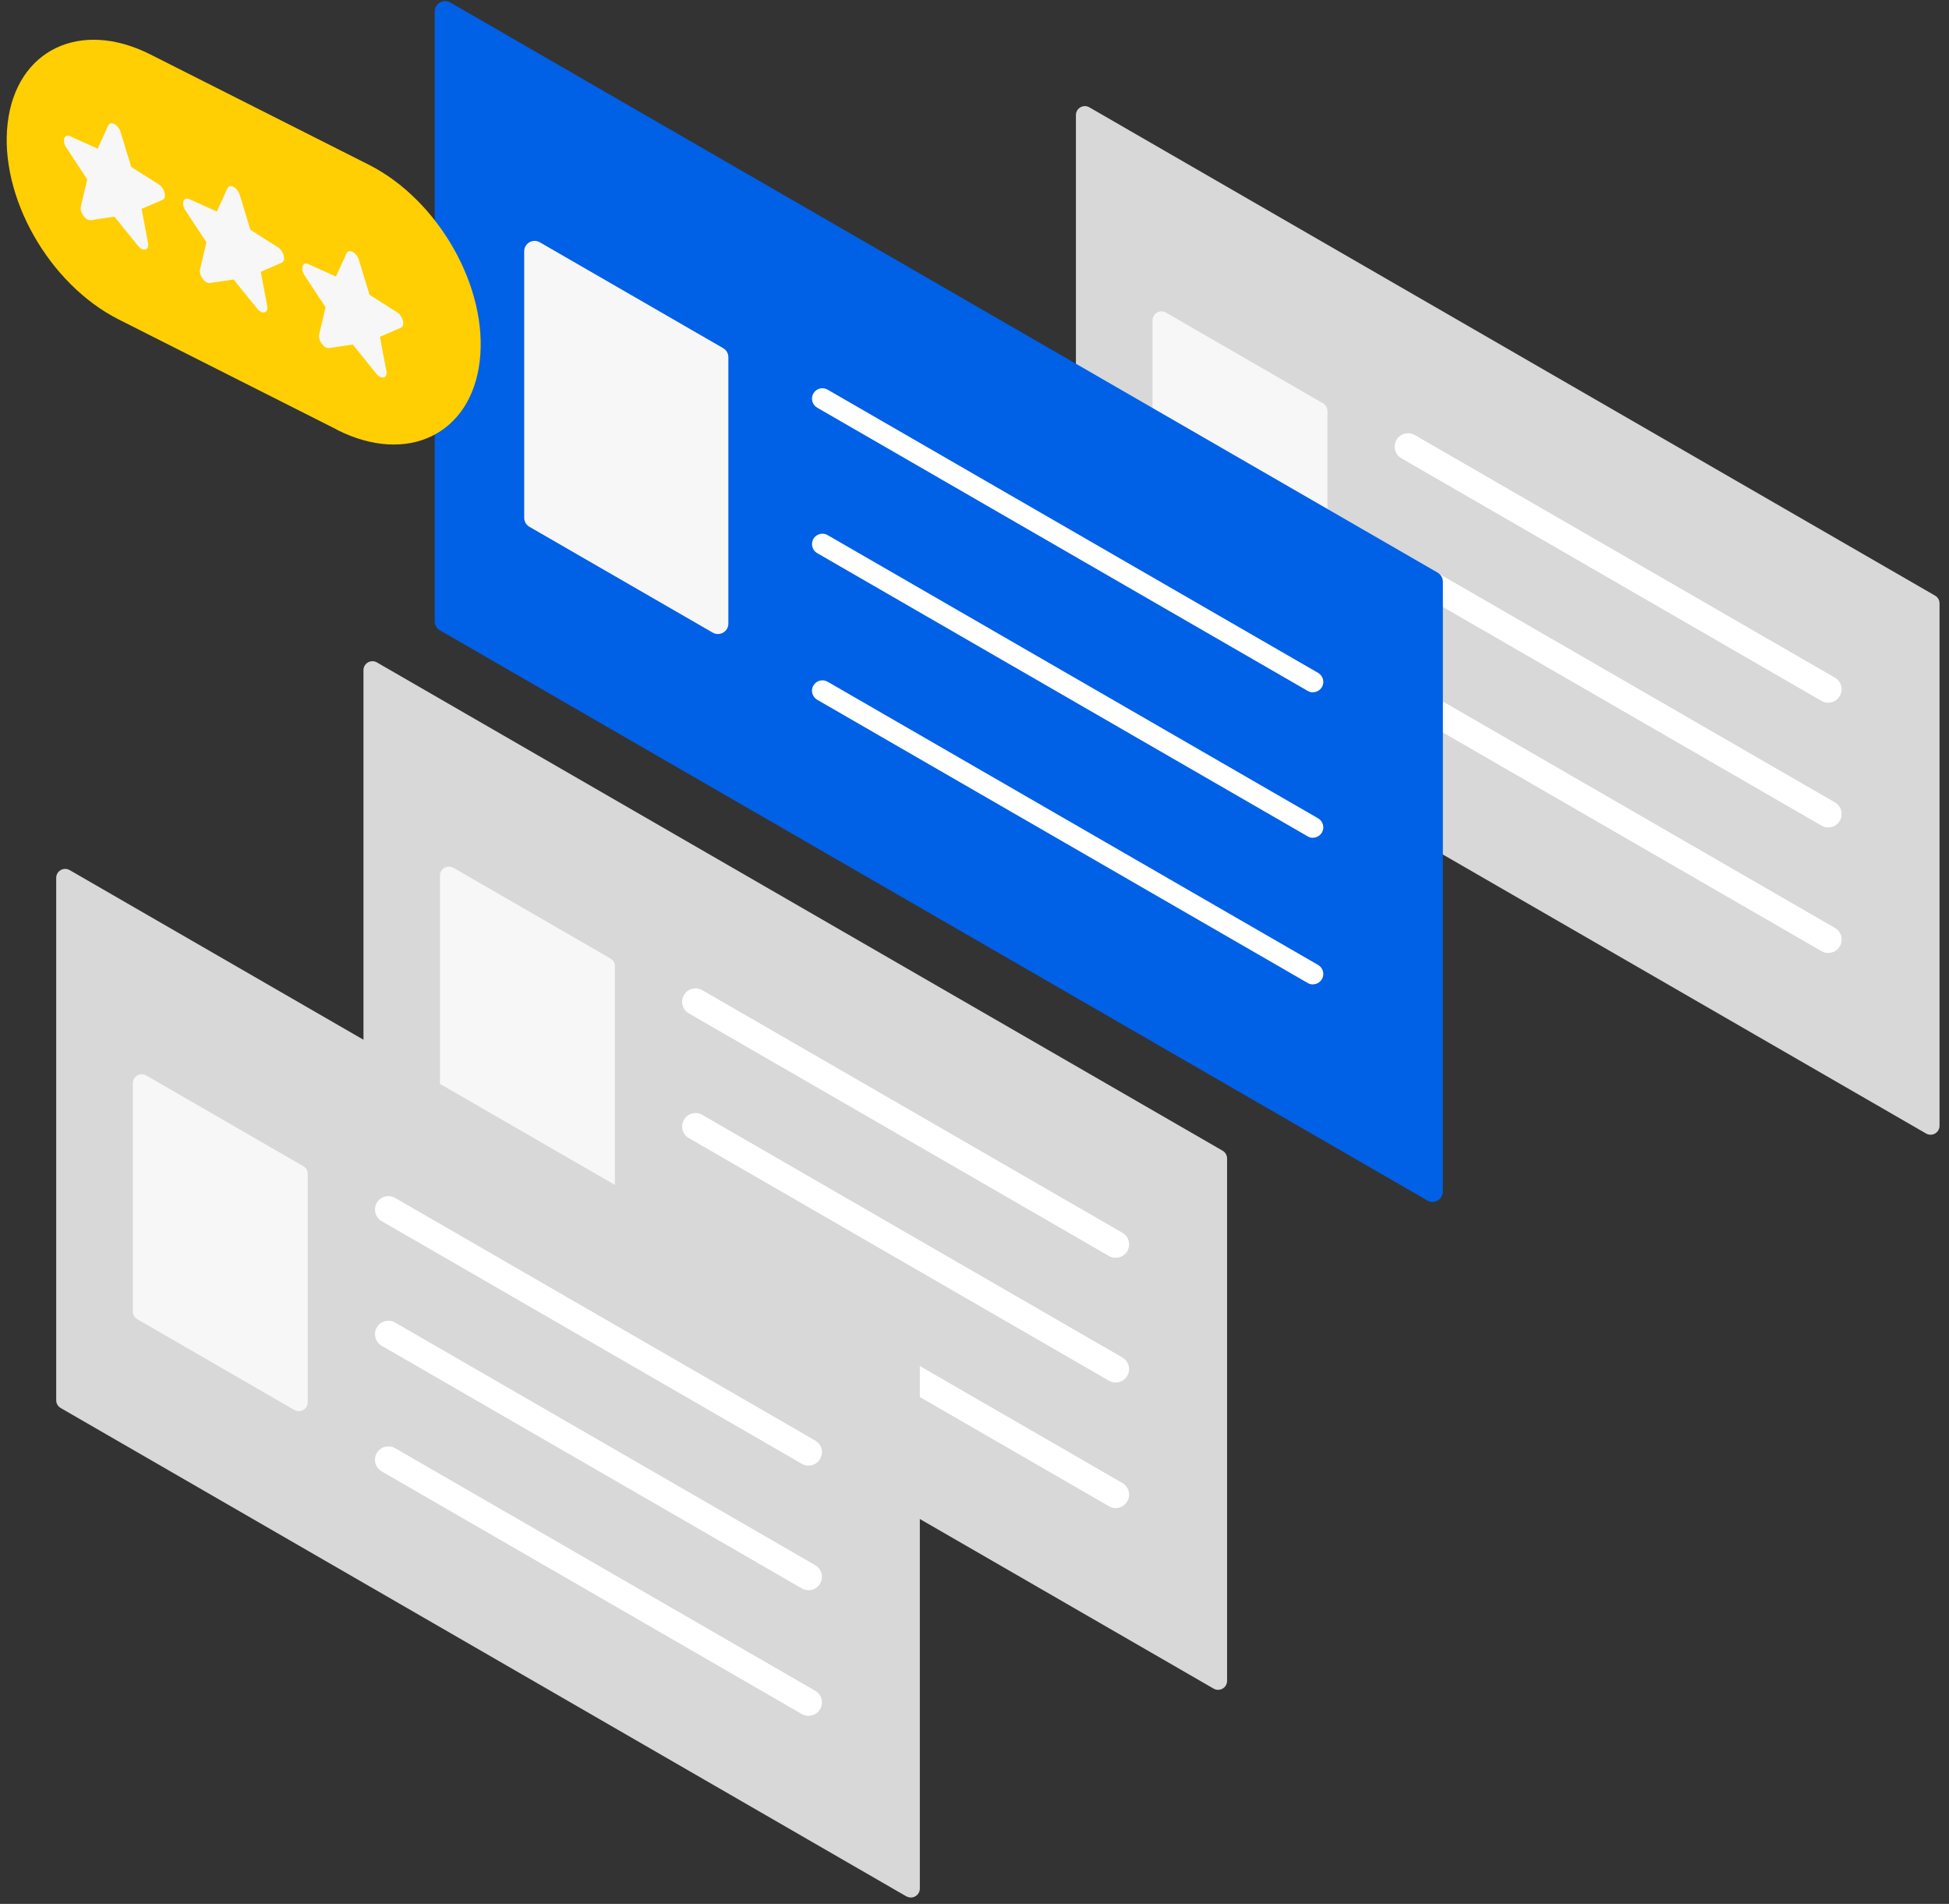 <svg width="172" height="168" viewBox="0 0 172 168" fill="none" xmlns="http://www.w3.org/2000/svg">
<rect x="0" y="0" width="172" height="168" fill="#333333" stroke="none"/>
<path d="M169.981 100.024L95.344 56.935C95.1 56.793 94.95 56.533 94.95 56.249V10.154C94.95 9.547 95.605 9.168 96.133 9.468L170.77 52.557C171.015 52.699 171.165 52.959 171.165 53.243V99.338C171.165 99.945 170.51 100.324 169.981 100.024Z" fill="#D8D8D8"/>
<path d="M161.343 73.013C161.145 73.013 160.94 72.966 160.751 72.855L123.673 51.445C123.105 51.121 122.916 50.395 123.239 49.828C123.563 49.26 124.289 49.07 124.857 49.394L161.934 70.804C162.502 71.127 162.692 71.853 162.368 72.421C162.147 72.8 161.753 73.013 161.343 73.013Z" fill="white"/>
<path d="M161.343 84.089C161.145 84.089 160.94 84.042 160.751 83.931L123.673 62.521C123.105 62.197 122.916 61.472 123.239 60.904C123.563 60.336 124.289 60.146 124.857 60.47L161.934 81.88C162.502 82.204 162.692 82.929 162.368 83.497C162.147 83.876 161.753 84.089 161.343 84.089Z" fill="white"/>
<path d="M161.343 62.008C161.145 62.008 160.94 61.961 160.751 61.85L123.673 40.44C123.105 40.116 122.916 39.391 123.239 38.823C123.563 38.255 124.289 38.065 124.857 38.389L161.934 59.799C162.502 60.123 162.692 60.848 162.368 61.416C162.147 61.795 161.753 62.008 161.343 62.008Z" fill="white"/>
<path d="M115.966 57.101L102.105 49.094C101.861 48.952 101.711 48.692 101.711 48.408V28.267C101.711 27.66 102.365 27.281 102.894 27.581L116.755 35.588C116.999 35.73 117.149 35.99 117.149 36.275V56.415C117.149 57.022 116.494 57.401 115.966 57.101Z" fill="#F7F7F7"/>
<path d="M107.107 149.007L32.47 105.918C32.226 105.776 32.076 105.515 32.076 105.231V59.137C32.076 58.529 32.73 58.151 33.259 58.45L107.896 101.539C108.14 101.681 108.29 101.942 108.29 102.226V148.321C108.29 148.928 107.635 149.307 107.107 149.007Z" fill="#D8D8D8"/>
<path d="M98.46 121.995C98.263 121.995 98.058 121.948 97.869 121.837L60.791 100.427C60.223 100.103 60.033 99.378 60.357 98.81C60.68 98.242 61.406 98.052 61.974 98.376L99.052 119.786C99.62 120.11 99.809 120.835 99.486 121.403C99.265 121.782 98.871 121.995 98.46 121.995Z" fill="white"/>
<path d="M98.46 133.071C98.263 133.071 98.058 133.024 97.869 132.913L60.791 111.503C60.223 111.18 60.033 110.454 60.357 109.886C60.68 109.318 61.406 109.128 61.974 109.452L99.052 130.862C99.62 131.186 99.809 131.912 99.486 132.48C99.265 132.858 98.871 133.071 98.46 133.071Z" fill="white"/>
<path d="M98.46 110.99C98.263 110.99 98.058 110.943 97.869 110.832L60.791 89.422C60.223 89.099 60.033 88.373 60.357 87.805C60.68 87.237 61.406 87.047 61.974 87.371L99.052 108.781C99.62 109.105 99.809 109.831 99.486 110.399C99.265 110.777 98.871 110.99 98.46 110.99Z" fill="white"/>
<path d="M53.084 106.091L39.223 98.084C38.978 97.942 38.828 97.682 38.828 97.398V77.257C38.828 76.65 39.483 76.271 40.012 76.571L53.873 84.578C54.117 84.72 54.267 84.981 54.267 85.265V105.405C54.267 106.012 53.612 106.391 53.084 106.091Z" fill="#F7F7F7"/>
<path d="M125.953 105.925L38.821 55.618C38.537 55.452 38.363 55.153 38.363 54.821V1.019C38.363 0.309 39.128 -0.133 39.744 0.222L126.876 50.53C127.16 50.695 127.334 50.995 127.334 51.326V105.136C127.334 105.846 126.569 106.288 125.953 105.933V105.925Z" fill="#0060E6"/>
<path d="M115.863 73.928C115.706 73.928 115.548 73.888 115.406 73.802L72.119 48.81C71.678 48.557 71.528 47.989 71.78 47.555C72.033 47.114 72.593 46.964 73.034 47.216L116.321 72.208C116.763 72.461 116.912 73.029 116.66 73.463C116.486 73.754 116.179 73.92 115.863 73.92V73.928Z" fill="white"/>
<path d="M115.863 86.866C115.706 86.866 115.548 86.826 115.406 86.74L72.119 61.748C71.678 61.495 71.528 60.927 71.78 60.493C72.033 60.052 72.593 59.902 73.034 60.154L116.321 85.146C116.763 85.399 116.912 85.967 116.66 86.4C116.486 86.692 116.179 86.858 115.863 86.858V86.866Z" fill="white"/>
<path d="M115.863 61.093C115.706 61.093 115.548 61.053 115.406 60.967L72.119 35.974C71.678 35.722 71.528 35.154 71.78 34.72C72.033 34.278 72.593 34.129 73.034 34.381L116.321 59.373C116.763 59.625 116.912 60.193 116.66 60.627C116.486 60.919 116.179 61.085 115.863 61.085V61.093Z" fill="white"/>
<path d="M62.897 55.823L46.717 46.483C46.433 46.317 46.26 46.017 46.26 45.686V22.177C46.26 21.467 47.025 21.025 47.64 21.38L63.82 30.721C64.104 30.887 64.278 31.186 64.278 31.518V55.026C64.278 55.736 63.513 56.178 62.897 55.823Z" fill="#F7F7F7"/>
<path d="M79.993 167.34L5.356 124.243C5.111 124.101 4.961 123.841 4.961 123.557V77.462C4.961 76.855 5.616 76.476 6.145 76.776L80.781 119.865C81.026 120.007 81.176 120.267 81.176 120.551V166.646C81.176 167.254 80.521 167.632 79.993 167.333V167.34Z" fill="#D8D8D8"/>
<path d="M71.354 140.321C71.157 140.321 70.952 140.274 70.763 140.163L33.685 118.753C33.117 118.429 32.928 117.704 33.251 117.136C33.575 116.568 34.3 116.378 34.868 116.702L71.946 138.112C72.514 138.436 72.703 139.161 72.38 139.729C72.159 140.108 71.765 140.321 71.354 140.321Z" fill="white"/>
<path d="M71.354 151.405C71.157 151.405 70.952 151.358 70.763 151.247L33.685 129.837C33.117 129.513 32.928 128.788 33.251 128.22C33.575 127.652 34.3 127.462 34.868 127.786L71.946 149.196C72.514 149.52 72.703 150.245 72.38 150.813C72.159 151.192 71.765 151.405 71.354 151.405Z" fill="white"/>
<path d="M71.354 129.324C71.157 129.324 70.952 129.277 70.763 129.166L33.685 107.756C33.117 107.432 32.928 106.707 33.251 106.139C33.575 105.571 34.3 105.381 34.868 105.705L71.946 127.115C72.514 127.439 72.703 128.164 72.38 128.732C72.159 129.111 71.765 129.324 71.354 129.324Z" fill="white"/>
<path d="M25.977 124.417L12.117 116.41C11.872 116.268 11.722 116.007 11.722 115.723V95.583C11.722 94.976 12.377 94.597 12.905 94.897L26.766 102.904C27.011 103.046 27.161 103.306 27.161 103.59V123.731C27.161 124.338 26.506 124.717 25.977 124.417Z" fill="#F7F7F7"/>
<path d="M29.758 37.922L10.485 28.194C4.301 25.076 -0.088 17.308 0.678 10.854C1.445 4.392 7.079 1.684 13.263 4.801L32.536 14.53C38.719 17.647 43.109 25.416 42.334 31.878C41.567 38.34 35.933 41.049 29.749 37.931L29.758 37.922Z" fill="#FFCF03"/>
<path fill-rule="evenodd" clip-rule="evenodd" d="M9.554 11.068C9.755 10.625 10.442 10.998 10.644 11.659L11.58 14.73L14.011 16.271C14.534 16.603 14.747 17.462 14.348 17.634L12.496 18.434L13.062 21.44C13.184 22.087 12.628 22.245 12.18 21.69L10.099 19.114L8.018 19.43C7.57 19.498 7.014 18.737 7.136 18.222L7.702 15.831L5.85 13.02C5.451 12.415 5.663 11.787 6.187 12.023L8.617 13.121L9.554 11.068Z" fill="#F7F7F7"/>
<path fill-rule="evenodd" clip-rule="evenodd" d="M20.07 16.614C20.271 16.172 20.958 16.544 21.16 17.206L22.096 20.276L24.527 21.817C25.05 22.149 25.262 23.008 24.864 23.18L23.012 23.98L23.578 26.986C23.699 27.633 23.144 27.791 22.696 27.236L20.615 24.66L18.534 24.976C18.085 25.045 17.53 24.284 17.652 23.768L18.218 21.377L16.366 18.566C15.967 17.961 16.179 17.333 16.702 17.569L19.133 18.667L20.07 16.614Z" fill="#F7F7F7"/>
<path fill-rule="evenodd" clip-rule="evenodd" d="M30.585 22.351C30.786 21.909 31.473 22.282 31.675 22.943L32.611 26.013L35.042 27.555C35.565 27.887 35.778 28.745 35.379 28.918L33.527 29.717L34.093 32.723C34.215 33.371 33.659 33.528 33.211 32.974L31.13 30.397L29.049 30.714C28.601 30.782 28.045 30.021 28.167 29.506L28.733 27.114L26.881 24.303C26.482 23.698 26.694 23.07 27.218 23.306L29.648 24.404L30.585 22.351Z" fill="#F7F7F7"/>
</svg>

